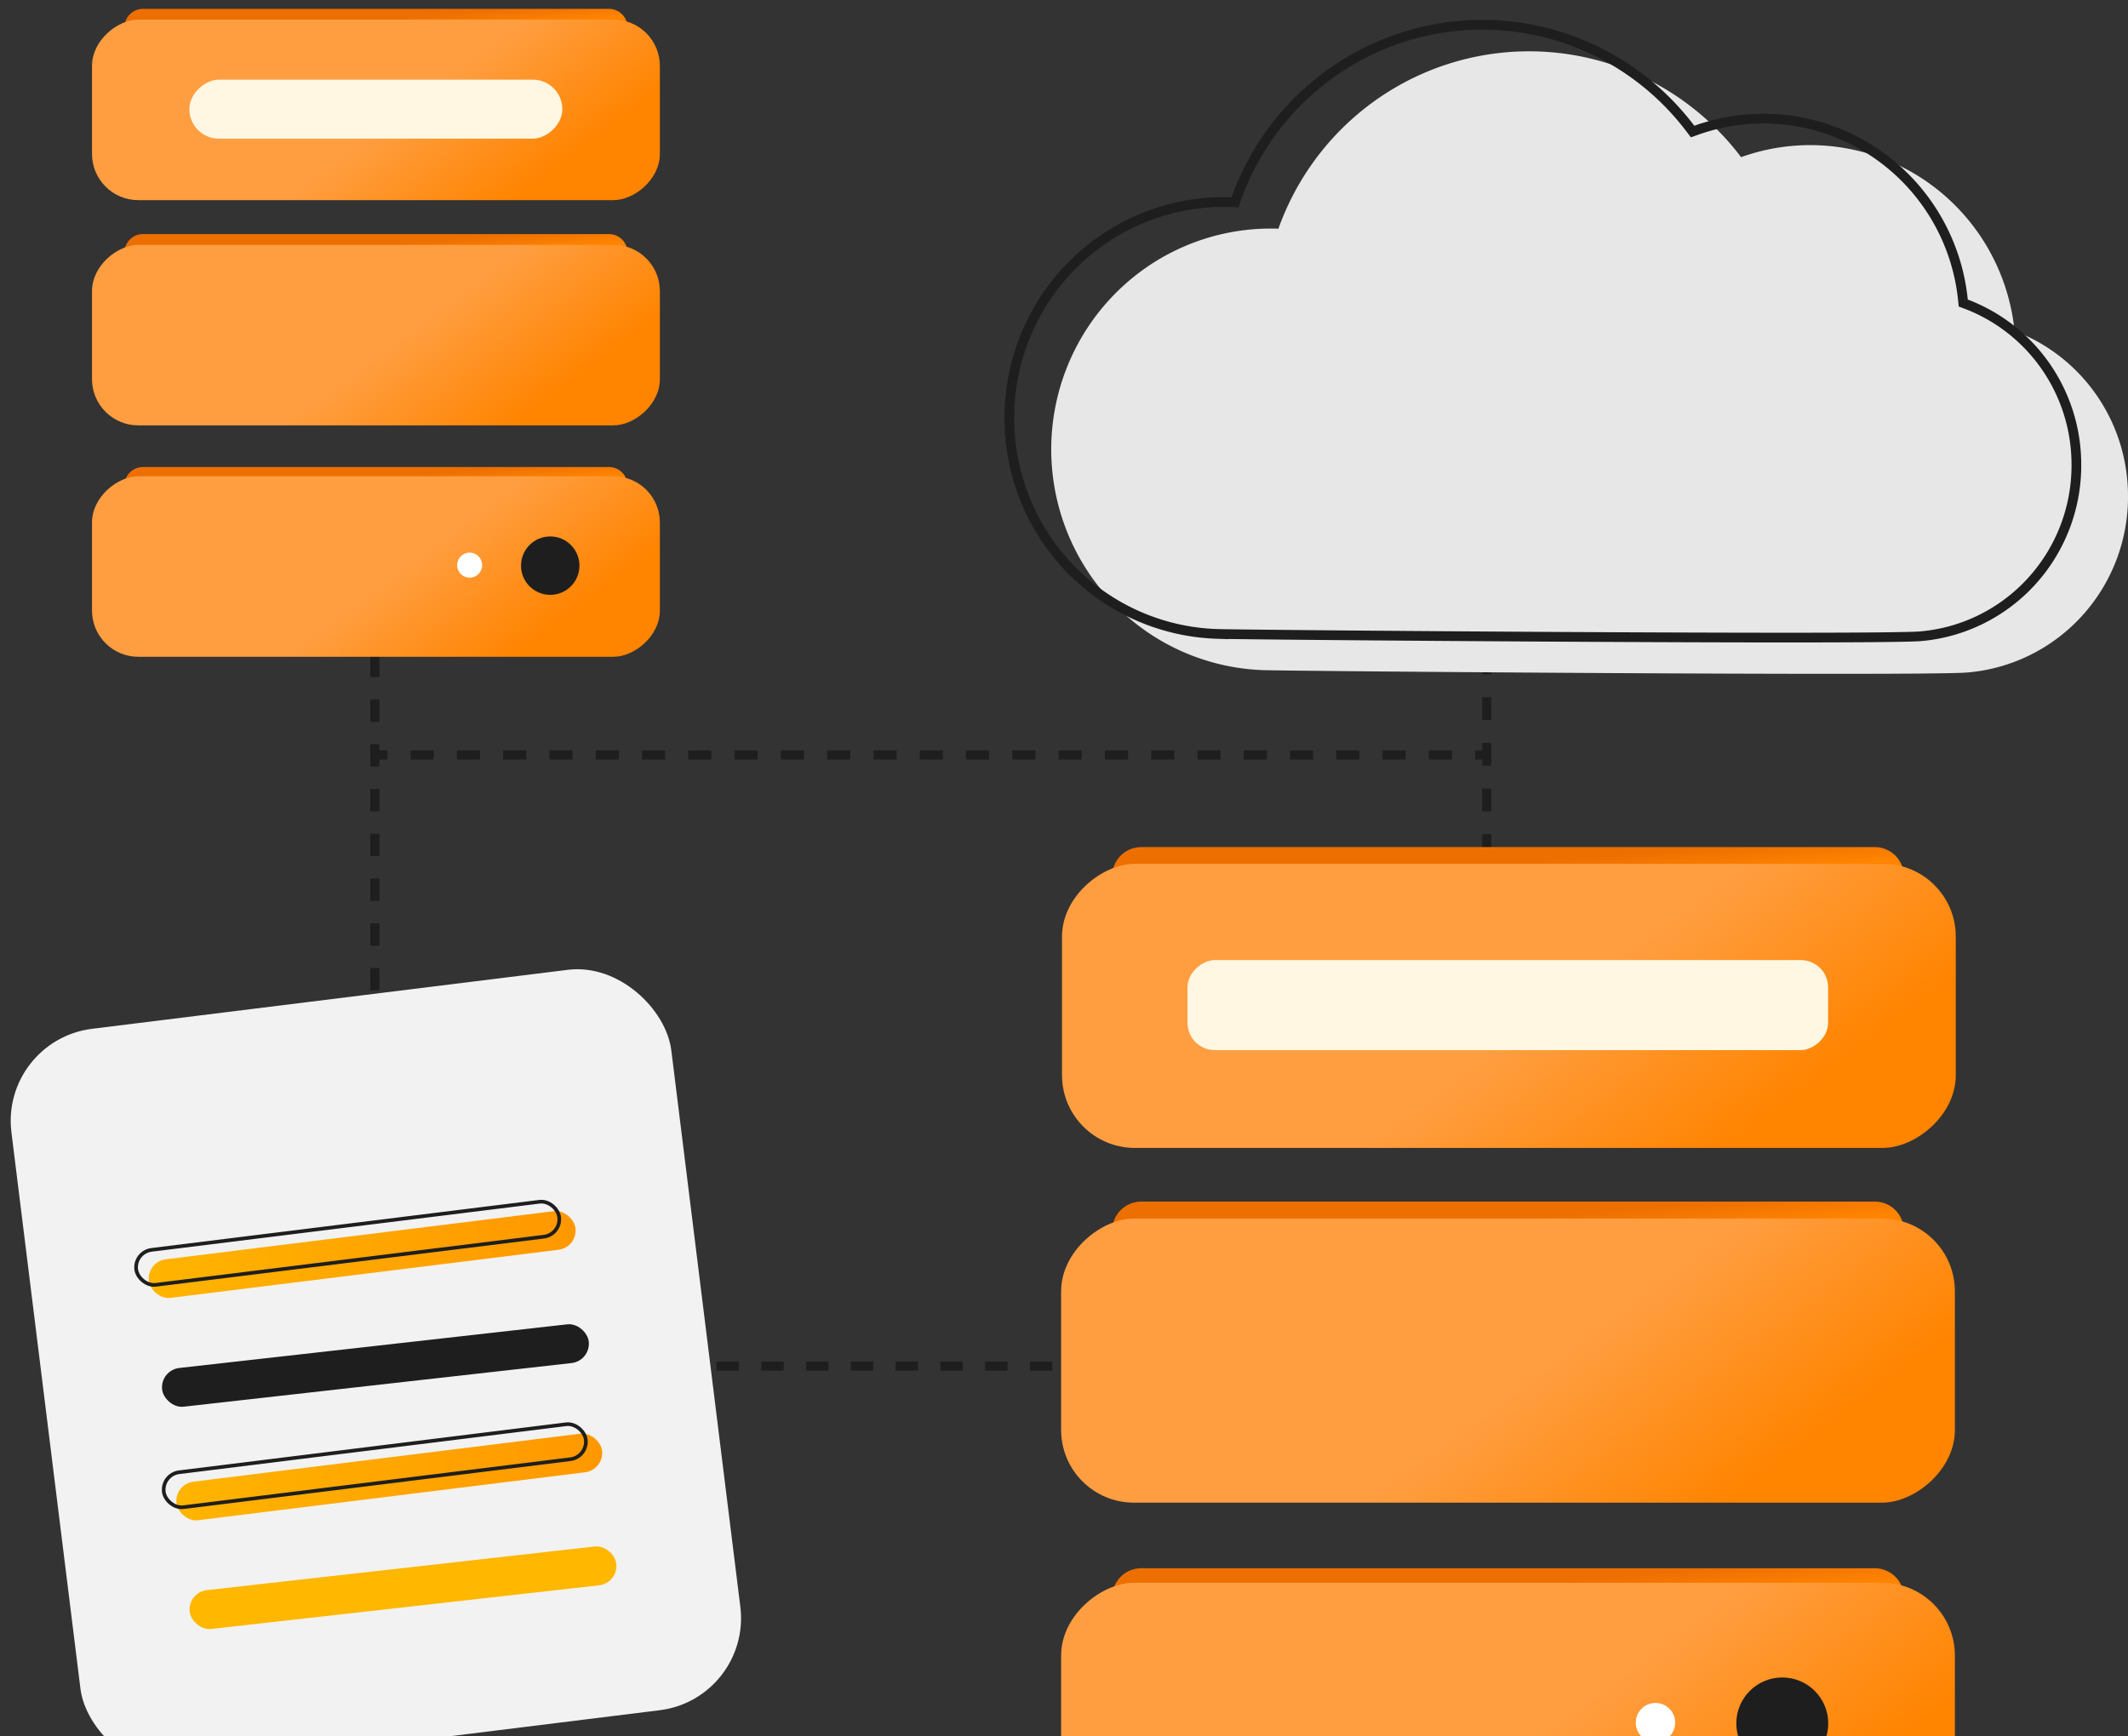 <svg xmlns="http://www.w3.org/2000/svg" fill="none" viewBox="0 0 125 102">
  <rect x="0" y="0" width="125" height="102" fill="#333333" stroke="none"/>
  <path fill="#1E1E1E" d="M21.75 81.205a.268.268 0 0 0 .536 0h-.536Zm.268-47.342h-.268v.657h.536v-.657h-.268Zm0 1.973h-.268v1.315h.536v-1.315h-.268Zm0 2.63h-.268v1.315h.536v-1.315h-.268Zm0 2.63h-.268v1.315h.536v-1.315h-.268Zm0 2.63h-.268v1.315h.536v-1.315h-.268Zm0 2.63h-.268v1.315h.536v-1.315h-.268Zm0 2.63h-.268v1.315h.536v-1.315h-.268Zm0 2.63h-.268v1.315h.536v-1.315h-.268Zm0 2.63h-.268v1.315h.536v-1.315h-.268Zm0 2.63h-.268v1.315h.536v-1.315h-.268Zm0 2.63h-.268v1.315h.536v-1.315h-.268Zm0 2.63h-.268v1.315h.536V62.137h-.268Zm0 2.63h-.268v1.315h.536v-1.315h-.268Zm0 2.63h-.268v1.315h.536v-1.315h-.268Zm0 2.63h-.268v1.315h.536v-1.315h-.268Zm0 2.63h-.268v1.315h.536v-1.315h-.268Zm0 2.63h-.268v1.315h.536v-1.315h-.268Zm0 2.63h-.268v1.315h.536v-1.315h-.268Zm0 2.63h-.268v.657h.536v-.657h-.268Zm10.206-.55a.268.268 0 0 0 0 .536v-.536Zm47.342.268v-.268h-.657v.536h.657v-.268Zm-1.973 0v-.268h-1.315v.536h1.315v-.268Zm-2.63 0v-.268h-1.315v.536h1.315v-.268Zm-2.63 0v-.268h-1.315v.536h1.315v-.268Zm-2.63 0v-.268h-1.315v.536h1.315v-.268Zm-2.63 0v-.268h-1.315v.536h1.315v-.268Zm-2.63 0v-.268h-1.315v.536h1.315v-.268Zm-2.63 0v-.268h-1.315v.536h1.315v-.268Zm-2.63 0v-.268h-1.315v.536h1.315v-.268Zm-2.63 0v-.268h-1.315v.536h1.315v-.268Zm-2.63 0v-.268h-1.315v.536h1.315v-.268Zm-2.63 0v-.268h-1.315v.536h1.315v-.268Zm-2.63 0v-.268h-1.315v.536h1.315v-.268Zm-2.63 0v-.268h-1.315v.536h1.315v-.268Zm-2.63 0v-.268h-1.315v.536h1.315v-.268Zm-2.63 0v-.268h-1.315v.536h1.315v-.268Zm-2.63 0v-.268h-1.315v.536h1.315v-.268Zm-2.63 0v-.268H34.197v.536h1.315v-.268Zm-2.63 0v-.268h-.658v.536h.658v-.268Z"/>
  <path fill="#1E1E1E" d="M22.079 44.091a.268.268 0 1 0 0 .536v-.536Zm65.253.268v-.268h-.68v.536h.68v-.268Zm-2.039 0v-.268h-1.359v.536h1.359v-.268Zm-2.719 0v-.268h-1.359v.536h1.359v-.268Zm-2.719 0v-.268h-1.359v.536h1.359v-.268Zm-2.719 0v-.268h-1.359v.536h1.359v-.268Zm-2.719 0v-.268h-1.359v.536h1.359v-.268Zm-2.719 0v-.268h-1.359v.536h1.359v-.268Zm-2.719 0v-.268h-1.359v.536h1.359v-.268Zm-2.719 0v-.268h-1.359v.536h1.359v-.268Zm-2.719 0v-.268h-1.359v.536h1.359v-.268Zm-2.719 0v-.268h-1.359v.536h1.359v-.268Zm-2.719 0v-.268h-1.359v.536h1.359v-.268Zm-2.719 0v-.268h-1.359v.536h1.359v-.268Zm-2.719 0v-.268h-1.359v.536h1.359v-.268Zm-2.719 0v-.268h-1.359v.536h1.359v-.268Zm-2.719 0v-.268h-1.359v.536h1.359v-.268Zm-2.719 0v-.268h-1.359v.536h1.359v-.268Zm-2.719 0v-.268H40.431v.536h1.359v-.268Zm-2.719 0v-.268h-1.359v.536h1.359v-.268Zm-2.719 0v-.268h-1.359v.536h1.359v-.268Zm-2.719 0v-.268h-1.359v.536h1.359v-.268Zm-2.719 0v-.268h-1.359v.536h1.359v-.268Zm-2.719 0v-.268h-1.359v.536h1.359v-.268Zm-2.719 0v-.268h-1.359v.536h1.359v-.268Zm-2.719 0v-.268h-.68v.536h.68v-.268Z"/>
  <path fill="#1E1E1E" d="M87.064 63.096a.268.268 0 0 0 .536 0h-.536Zm.268-29.512h-.268v.671h.536v-.671h-.268Zm0 2.012h-.268v1.341h.536v-1.341h-.268Zm0 2.683h-.268v1.341h.536v-1.341h-.268Zm0 2.683h-.268v1.341h.536V40.962h-.268Zm0 2.683h-.268v1.341h.536v-1.341h-.268Zm0 2.683h-.268v1.341h.536v-1.341h-.268Zm0 2.683h-.268v1.341h.536v-1.341h-.268Zm0 2.683h-.268v1.341h.536v-1.341h-.268Zm0 2.683h-.268v1.341h.536v-1.341h-.268Zm0 2.683h-.268v1.341h.536v-1.341h-.268Zm0 2.683h-.268v1.341h.536v-1.341h-.268Zm0 2.683h-.268v.671h.536v-.671h-.268Z"/>
  <path fill="url(#a)" d="M110.124 49.77c.946 0 1.712.766 1.712 1.712H65.328c0-.946.766-1.712 1.712-1.712h43.084Z"/>
  <path fill="url(#b)" d="M110.124 70.599c.946 0 1.712.766 1.712 1.712H65.328c0-.946.766-1.712 1.712-1.712h43.084Z"/>
  <path fill="url(#c)" d="M110.124 92.142c.946 0 1.712.766 1.712 1.712H65.328c0-.946.766-1.712 1.712-1.712h43.084Z"/>
  <rect width="16.692" height="52.5" x="114.831" y="92.998" fill="url(#d)" rx="4.274" transform="rotate(90 114.831 92.998)"/>
  <rect width="16.692" height="52.5" x="114.831" y="71.598" fill="url(#e)" rx="4.274" transform="rotate(90 114.831 71.598)"/>
  <rect width="16.692" height="52.5" x="114.883" y="50.754" fill="url(#f)" rx="4.274" transform="rotate(90 114.883 50.754)"/>
  <circle cx="104.692" cy="101.261" r="2.7" fill="#1E1E1E"/>
  <circle cx="97.243" cy="101.216" r="1.158" fill="#fff"/>
  <rect width="5.288" height="37.628" x="107.383" y="56.411" fill="#FFF7E2" rx="1.599" transform="rotate(90 107.383 56.411)"/>
  <path fill="url(#g)" d="M35.771.519c.601 0 1.088.487 1.088 1.088H7.309c0-.601.487-1.088 1.088-1.088h27.374Z"/>
  <path fill="url(#h)" d="M35.771 13.753c.601 0 1.088.487 1.088 1.088H7.309c0-.601.487-1.088 1.088-1.088h27.374Z"/>
  <path fill="url(#i)" d="M35.771 27.44c.601 0 1.088.487 1.088 1.088H7.309c0-.601.487-1.088 1.088-1.088h27.374Z"/>
  <rect width="10.605" height="33.356" x="38.761" y="27.984" fill="url(#j)" rx="2.716" transform="rotate(90 38.761 27.984)"/>
  <rect width="10.605" height="33.356" x="38.761" y="14.388" fill="url(#k)" rx="2.716" transform="rotate(90 38.761 14.388)"/>
  <rect width="10.605" height="33.356" x="38.761" y="1.154" fill="url(#l)" rx="2.716" transform="rotate(90 38.761 1.154)"/>
  <circle cx="32.321" cy="33.235" r="1.716" fill="#1E1E1E"/>
  <circle cx="27.587" cy="33.206" r=".736" fill="#fff"/>
  <rect width="3.466" height="21.909" x="33.032" y="4.68" fill="#FFF7E2" rx="1.733" transform="rotate(90 33.032 4.68)"/>
  <path fill="#E7E7E7" d="M125 29.164c.005-2.11-.63-4.172-1.821-5.909-1.191-1.737-2.881-3.066-4.843-3.81a12.206 12.206 0 0 0-1.745-5.166 12.119 12.119 0 0 0-3.816-3.876 12.02 12.02 0 0 0-5.118-1.803 11.996 11.996 0 0 0-5.385.634c-1.703-2.256-3.981-4.008-6.591-5.071a15.552 15.552 0 0 0-8.241-.966c-2.783.43-5.399 1.609-7.572 3.411s-3.822 4.161-4.774 6.829a12.82 12.82 0 0 0-4.966.814 12.88 12.88 0 0 0-4.278 2.664 12.972 12.972 0 0 0-2.939 4.109 13.043 13.043 0 0 0-1.153 4.928 13.049 13.049 0 0 0 .809 4.997 12.988 12.988 0 0 0 2.647 4.306 12.896 12.896 0 0 0 4.083 2.958 12.826 12.826 0 0 0 4.897 1.161c1.692.059 38.806.357 41.381.138 2.576-.219 4.975-1.405 6.721-3.322 1.746-1.917 2.712-4.426 2.705-7.027Z"/>
  <path stroke="#1E1E1E" stroke-width=".571" d="M84.736 1.636a15.267 15.267 0 0 1 8.09.948c2.562 1.043 4.798 2.762 6.471 4.978l.127.168.198-.071a11.71 11.71 0 0 1 5.257-.618c1.776.198 3.484.799 4.995 1.76a11.826 11.826 0 0 1 3.727 3.784 11.916 11.916 0 0 1 1.704 5.045l.018.176.166.062c1.907.723 3.549 2.016 4.708 3.705a10.119 10.119 0 0 1 1.771 5.746v.002c.007 2.53-.933 4.97-2.631 6.834-1.698 1.864-4.03 3.017-6.533 3.229-.628.053-3.414.076-7.291.078-3.867.002-8.8-.017-13.706-.044-9.814-.054-19.508-.143-20.351-.173a12.542 12.542 0 0 1-4.788-1.135 12.614 12.614 0 0 1-3.993-2.893 12.706 12.706 0 0 1-2.589-4.211 12.769 12.769 0 0 1 .337-9.709 12.69 12.69 0 0 1 2.875-4.019 12.599 12.599 0 0 1 4.184-2.606 12.536 12.536 0 0 1 4.854-.795l.209.007.07-.196c.935-2.619 2.554-4.936 4.688-6.705 2.133-1.769 4.702-2.926 7.434-3.349Z"/>
  <rect width="39.06" height="43.837" y="61.119" fill="#F2F2F2" rx="5.45" transform="rotate(-7.07 0 61.119)"/>
  <rect width="25.25" height="2.284" x="8.604" y="74.131" fill="url(#m)" rx="1.142" transform="rotate(-7.07 8.604 74.131)"/>
  <rect width="25.035" height="2.069" x="7.874" y="73.564" stroke="#1E1E1E" stroke-width=".215" rx="1.035" transform="rotate(-7.07 7.874 73.564)"/>
  <rect width="25.19" height="2.284" x="10.225" y="87.197" fill="url(#n)" rx="1.142" transform="rotate(-7.07 10.225 87.197)"/>
  <rect width="24.975" height="2.069" x="9.495" y="86.63" stroke="#1E1E1E" stroke-width=".215" rx="1.035" transform="rotate(-7.07 9.495 86.63)"/>
  <rect width="25.218" height="2.296" x="11.014" y="93.557" fill="#FFB700" rx="1.148" transform="rotate(-6.42 11.014 93.557)"/>
  <rect width="25.219" height="2.29" x="9.395" y="80.504" fill="#1E1E1E" rx="1.145" transform="rotate(-6.42 9.395 80.504)"/>
  <defs>
    <linearGradient id="a" x1="74.108" x2="74.252" y1="52.062" y2="53.723" gradientUnits="userSpaceOnUse">
      <stop stop-color="#ED6F00"/>
      <stop offset="1" stop-color="#FF8400"/>
    </linearGradient>
    <linearGradient id="b" x1="74.108" x2="74.252" y1="72.89" y2="74.551" gradientUnits="userSpaceOnUse">
      <stop stop-color="#ED6F00"/>
      <stop offset="1" stop-color="#FF8400"/>
    </linearGradient>
    <linearGradient id="c" x1="74.108" x2="74.252" y1="94.433" y2="96.094" gradientUnits="userSpaceOnUse">
      <stop stop-color="#ED6F00"/>
      <stop offset="1" stop-color="#FF8400"/>
    </linearGradient>
    <linearGradient id="d" x1="137.17" x2="147.639" y1="135.586" y2="127.763" gradientUnits="userSpaceOnUse">
      <stop stop-color="#FF9E41"/>
      <stop offset="1" stop-color="#FF8400"/>
    </linearGradient>
    <linearGradient id="e" x1="137.17" x2="147.639" y1="114.187" y2="106.363" gradientUnits="userSpaceOnUse">
      <stop stop-color="#FF9E41"/>
      <stop offset="1" stop-color="#FF8400"/>
    </linearGradient>
    <linearGradient id="f" x1="137.222" x2="147.691" y1="93.343" y2="85.52" gradientUnits="userSpaceOnUse">
      <stop stop-color="#FF9E41"/>
      <stop offset="1" stop-color="#FF8400"/>
    </linearGradient>
    <linearGradient id="g" x1="12.887" x2="12.979" y1="1.975" y2="3.03" gradientUnits="userSpaceOnUse">
      <stop stop-color="#ED6F00"/>
      <stop offset="1" stop-color="#FF8400"/>
    </linearGradient>
    <linearGradient id="h" x1="12.887" x2="12.979" y1="15.209" y2="16.264" gradientUnits="userSpaceOnUse">
      <stop stop-color="#ED6F00"/>
      <stop offset="1" stop-color="#FF8400"/>
    </linearGradient>
    <linearGradient id="i" x1="12.887" x2="12.979" y1="28.896" y2="29.951" gradientUnits="userSpaceOnUse">
      <stop stop-color="#ED6F00"/>
      <stop offset="1" stop-color="#FF8400"/>
    </linearGradient>
    <linearGradient id="j" x1="52.954" x2="59.606" y1="55.043" y2="50.072" gradientUnits="userSpaceOnUse">
      <stop stop-color="#FF9E41"/>
      <stop offset="1" stop-color="#FF8400"/>
    </linearGradient>
    <linearGradient id="k" x1="52.954" x2="59.606" y1="41.447" y2="36.477" gradientUnits="userSpaceOnUse">
      <stop stop-color="#FF9E41"/>
      <stop offset="1" stop-color="#FF8400"/>
    </linearGradient>
    <linearGradient id="l" x1="52.954" x2="59.606" y1="28.213" y2="23.243" gradientUnits="userSpaceOnUse">
      <stop stop-color="#FF9E41"/>
      <stop offset="1" stop-color="#FF8400"/>
    </linearGradient>
    <linearGradient id="m" x1="6.447" x2="35.496" y1="75.273" y2="75.273" gradientUnits="userSpaceOnUse">
      <stop stop-color="#FFB700"/>
      <stop offset="1" stop-color="#FF9600"/>
    </linearGradient>
    <linearGradient id="n" x1="8.073" x2="37.053" y1="88.339" y2="88.339" gradientUnits="userSpaceOnUse">
      <stop stop-color="#FFB700"/>
      <stop offset="1" stop-color="#FF9600"/>
    </linearGradient>
  </defs>
</svg>
